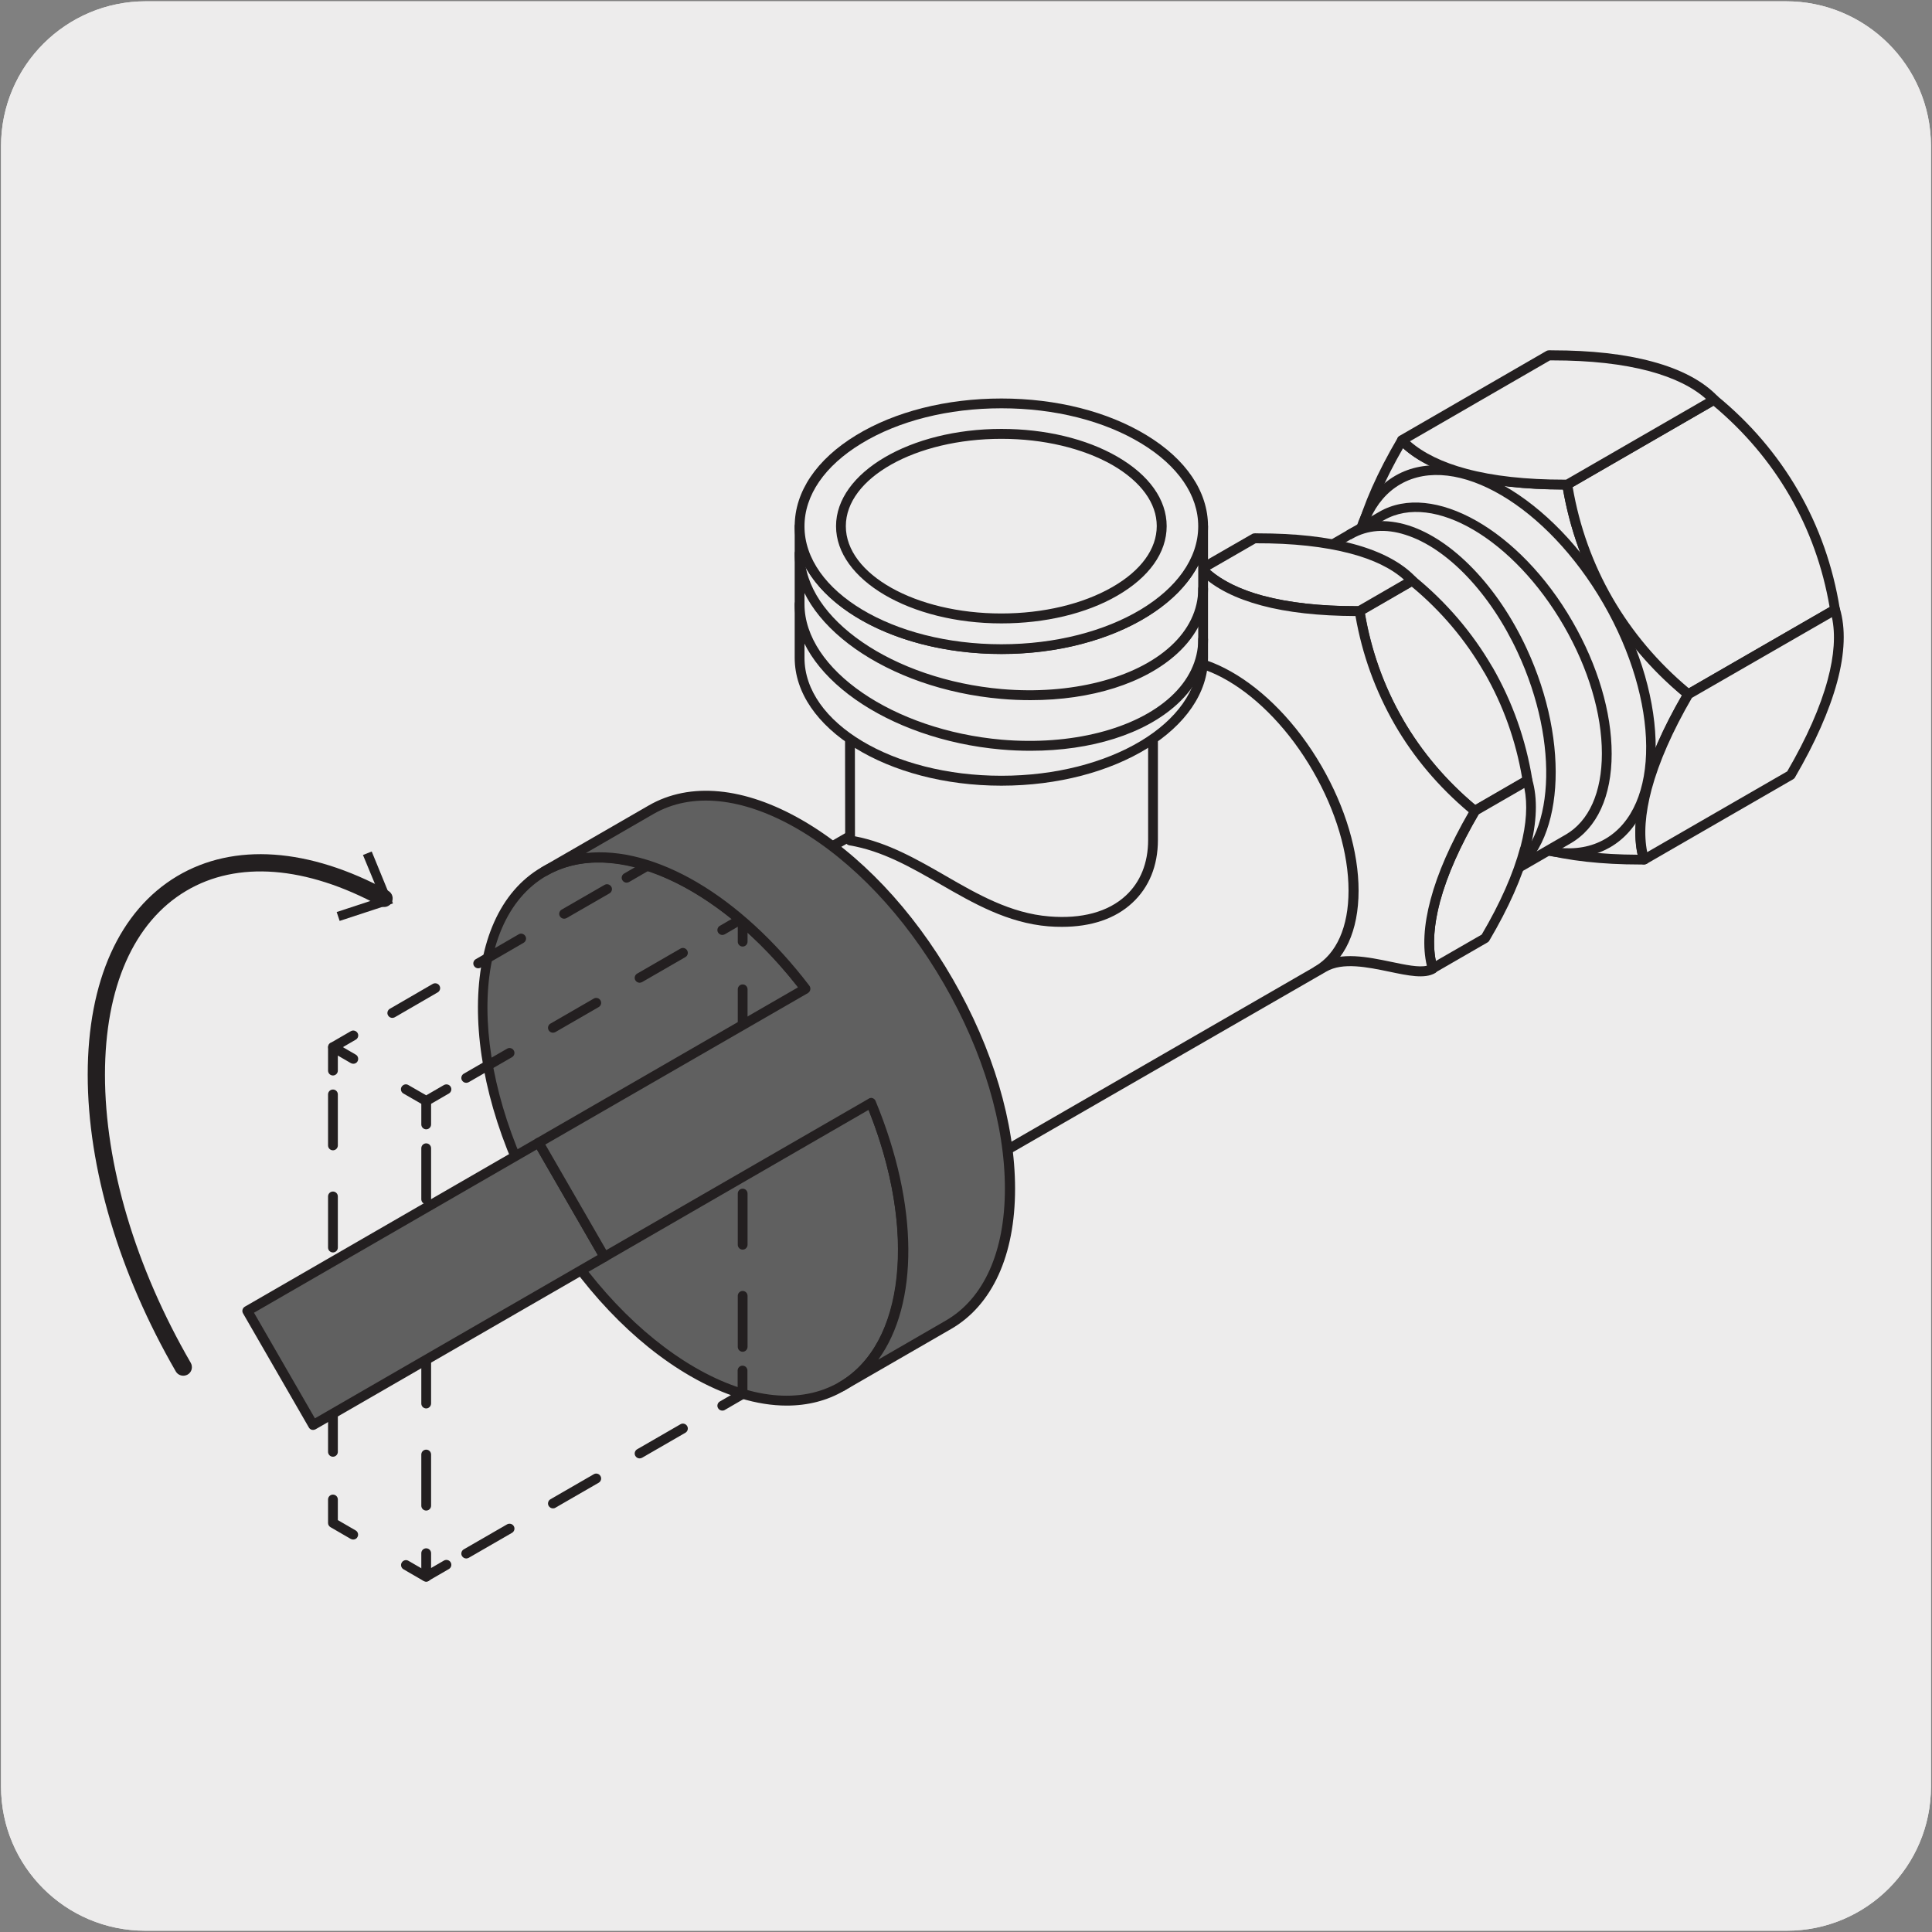 <svg enable-background="new 0 0 150 150" viewBox="0 0 150 150" xmlns="http://www.w3.org/2000/svg"><rect x="0" y="0" width="150" height="150" fill="#808080" stroke="none"/><path d="m11.32.1h127.31c6.21-.02 11.27 5 11.29 11.21v.03 127.37c0 6.18-5.01 11.19-11.19 11.19h-127.46c-6.18 0-11.19-5.01-11.19-11.19v-127.37c0-6.21 5.04-11.24 11.24-11.24z" fill="#edecec"/><path d="m11.32.1h127.31c6.21-.02 11.27 5 11.29 11.21v.03 127.37c0 6.18-5.01 11.19-11.19 11.19h-127.46c-6.18 0-11.19-5.01-11.19-11.19v-127.37c0-6.21 5.04-11.24 11.24-11.24z" fill="#edecec"/><path d="m114.76 63.32c1.04 1.09 2.69 1.97 4.94 2.57 2.27.6 4.97.87 7.93.85-.42-1.44-.39-3.3.21-5.55.61-2.26 1.74-4.75 3.23-7.29-2.42-1.98-4.56-4.42-6.21-7.28-1.64-2.85-2.69-5.93-3.19-9.01-2.95.02-5.67-.25-7.92-.85-2.26-.6-3.89-1.51-4.92-2.58-1.5 2.55-2.62 5.02-3.24 7.29-.6 2.26-.67 4.13-.24 5.57.5 3.08 1.51 6.17 3.15 9.03 1.68 2.86 3.85 5.27 6.26 7.25" fill="#edecec"/><path d="m114.76 63.32c1.04 1.09 2.69 1.97 4.94 2.57 2.27.6 4.97.87 7.93.85-.42-1.44-.39-3.3.21-5.55.61-2.26 1.74-4.75 3.23-7.29-2.42-1.98-4.56-4.42-6.21-7.28-1.64-2.85-2.69-5.93-3.19-9.01-2.95.02-5.67-.25-7.92-.85-2.26-.6-3.89-1.51-4.92-2.58-1.5 2.55-2.62 5.02-3.24 7.29-.6 2.26-.67 4.13-.24 5.57.5 3.08 1.51 6.17 3.15 9.03 1.68 2.86 3.85 5.27 6.26 7.25z" fill="#edecec"/><path d="m127.35 67.12c-2.99 0-5.59-.29-7.74-.86-2.29-.62-4-1.51-5.1-2.66-2.6-2.13-4.73-4.6-6.31-7.34-1.59-2.77-2.66-5.85-3.2-9.16-.44-1.49-.36-3.43.25-5.73.6-2.23 1.7-4.71 3.27-7.38.06-.1.17-.17.29-.18.13-.01.24.03.32.12 1.01 1.06 2.65 1.92 4.74 2.48 2.07.56 4.62.84 7.58.84h.24c.19 0 .35.14.38.32.51 3.16 1.57 6.14 3.14 8.88 1.58 2.72 3.64 5.14 6.12 7.17.15.12.18.33.09.49-1.53 2.61-2.61 5.03-3.19 7.19-.56 2.11-.63 3.91-.21 5.34.03.12.01.24-.06.34-.14.16-.39.14-.61.14zm-18.42-32.32c-1.41 2.45-2.4 4.73-2.95 6.77-.58 2.16-.66 3.96-.25 5.36.54 3.27 1.58 6.26 3.12 8.95 1.54 2.66 3.61 5.06 6.15 7.14.01.01.02.02.03.03 1 1.05 2.61 1.88 4.77 2.47 2.04.54 4.51.83 7.34.84-.32-1.47-.2-3.24.33-5.27.58-2.15 1.63-4.54 3.11-7.1-2.45-2.05-4.48-4.46-6.05-7.17-1.56-2.72-2.63-5.69-3.18-8.81-2.99-.01-5.58-.3-7.69-.87-2.02-.55-3.61-1.33-4.73-2.34z" fill="#231f20"/><path d="m139.29 38.31c-1.66-2.87-3.79-5.3-6.21-7.27l-11.39 6.58c.5 3.08 1.54 6.16 3.19 9.01 1.66 2.86 3.79 5.3 6.21 7.28l11.39-6.58c-.5-3.1-1.54-6.16-3.19-9.02" fill="#edecec"/><path d="m139.29 38.31c-1.66-2.87-3.79-5.3-6.21-7.27l-11.39 6.58c.5 3.08 1.54 6.16 3.19 9.01 1.66 2.86 3.79 5.3 6.21 7.28l11.39-6.58c-.5-3.1-1.54-6.16-3.19-9.02z" fill="#edecec"/><path d="m131.08 54.28c-.09 0-.17-.03-.24-.09-2.55-2.09-4.67-4.57-6.3-7.38-1.62-2.8-2.71-5.88-3.24-9.14-.03-.16.05-.31.19-.39l11.39-6.58c.13-.08.31-.07.43.03 2.56 2.09 4.68 4.57 6.3 7.37 1.62 2.8 2.7 5.87 3.23 9.15.03.16-.05.31-.19.39l-11.39 6.58c-.04.05-.11.06-.18.06zm-8.98-16.47c.53 3.08 1.57 5.97 3.1 8.62 1.54 2.66 3.53 5.01 5.92 7.01l10.93-6.31c-.53-3.09-1.57-5.99-3.1-8.63-1.53-2.65-3.53-5-5.92-7z" fill="#231f20"/><path d="m128.17 28.45c-2.26-.61-4.98-.87-7.93-.85l-11.4 6.58c1.03 1.08 2.66 1.98 4.92 2.59 2.25.6 4.98.87 7.92.85l11.39-6.58c-1.03-1.09-2.64-1.99-4.9-2.59" fill="#edecec"/><path d="m128.17 28.45c-2.26-.61-4.98-.87-7.93-.85l-11.4 6.58c1.03 1.08 2.66 1.98 4.92 2.59 2.25.6 4.98.87 7.92.85l11.39-6.58c-1.03-1.09-2.64-1.99-4.9-2.59z" fill="#edecec"/><path d="m121.45 38c-3.03 0-5.65-.29-7.78-.87-2.24-.59-3.95-1.5-5.1-2.69-.08-.09-.12-.2-.1-.32s.09-.22.19-.28l11.4-6.59c.14-.08.32-.05.48-.05 2.99 0 5.59.29 7.73.87 2.24.6 3.95 1.51 5.09 2.7.08.08.12.2.1.32s-.09.22-.19.28l-11.39 6.58c-.13.07-.28.05-.43.05zm-11.98-3.74c1.03.91 2.54 1.65 4.39 2.14 2.07.56 4.62.84 7.59.84h.14l10.86-6.27c-1.03-.92-2.5-1.64-4.38-2.15-2.08-.56-4.61-.84-7.54-.84-.06 0-.13 0-.19 0z" fill="#231f20"/><path d="m142.26 52.87c-.61 2.26-1.74 4.74-3.23 7.29l-11.4 6.58c-.42-1.44-.38-3.3.22-5.55.6-2.26 1.74-4.75 3.22-7.29l11.4-6.57c.43 1.43.4 3.27-.21 5.54" fill="#edecec"/><path d="m142.26 52.87c-.61 2.26-1.74 4.74-3.23 7.29l-11.4 6.58c-.42-1.44-.38-3.3.22-5.55.6-2.26 1.74-4.75 3.22-7.29l11.4-6.57c.43 1.43.4 3.27-.21 5.54z" fill="#edecec"/><path d="m127.64 67.12c-.05 0-.1-.01-.14-.03-.11-.04-.19-.13-.23-.25-.46-1.57-.38-3.5.22-5.75.59-2.21 1.69-4.69 3.26-7.38.03-.06.08-.11.14-.14l11.4-6.57c.1-.06.22-.07.33-.02.11.04.19.13.22.24.47 1.56.4 3.5-.21 5.75-.6 2.21-1.7 4.7-3.27 7.39-.03.06-.08.1-.14.14l-11.4 6.58c-.05.02-.12.04-.18.04zm3.72-12.94c-1.51 2.6-2.56 4.99-3.13 7.11-.5 1.89-.62 3.52-.34 4.87l10.87-6.27c1.51-2.59 2.57-4.99 3.14-7.11.51-1.89.62-3.52.33-4.86z" fill="#231f20"/><path d="m108.53 37.27c4.49-2.59 11.78 1.61 16.27 9.4 4.5 7.79 4.5 16.21 0 18.8-4.49 2.59-11.79-1.61-16.28-9.4s-4.49-16.21.01-18.8" fill="#edecec"/><path d="m108.53 37.27c4.49-2.59 11.78 1.61 16.27 9.4 4.5 7.79 4.5 16.21 0 18.8-4.49 2.59-11.79-1.61-16.28-9.4s-4.49-16.21.01-18.8z" fill="#edecec"/><path d="m121.84 66.6c-4.46 0-9.99-4-13.65-10.34-2.21-3.82-3.42-7.92-3.42-11.54 0-3.69 1.27-6.46 3.57-7.79 4.67-2.69 12.2 1.58 16.8 9.54s4.53 16.63-.14 19.32c-.96.55-2.02.81-3.16.81zm-13.12-29c-2.05 1.19-3.18 3.72-3.18 7.13 0 3.49 1.18 7.45 3.32 11.16 4.38 7.59 11.46 11.74 15.76 9.25 4.31-2.49 4.24-10.69-.14-18.28-4.39-7.59-11.46-11.75-15.76-9.26z" fill="#231f20"/><path d="m121.75 65.14c4-2.31 4-9.8 0-16.72-4-6.93-10.48-10.67-14.48-8.36l-12.13 7.01c4-2.31 10.48 1.43 14.48 8.36s4 14.41 0 16.72z" fill="#edecec"/><path d="m121.75 65.14c4-2.31 4-9.8 0-16.72-4-6.93-10.48-10.67-14.48-8.36l-12.13 7.01c4-2.31 10.48 1.43 14.48 8.36s4 14.41 0 16.72z" fill="#edecec"/><path d="m109.62 72.53c-.13 0-.26-.07-.33-.19-.11-.18-.04-.42.14-.52 1.81-1.05 2.81-3.28 2.81-6.3 0-3.09-1.05-6.61-2.95-9.9-3.89-6.73-10.15-10.41-13.95-8.22l-.01.01c-.18.11-.41.05-.52-.14-.11-.18-.04-.42.14-.52 0 0 .01-.01.01-.01l12.12-7c4.16-2.41 10.91 1.4 15 8.5 1.97 3.41 3.05 7.06 3.05 10.28 0 3.3-1.13 5.77-3.19 6.96l-12.12 7s-.01 0-.01.01c-.06.03-.13.04-.19.04zm-11.85-26.52c3.98 0 8.92 3.57 12.18 9.22 1.97 3.41 3.05 7.06 3.05 10.28 0 1.96-.4 3.62-1.15 4.9l9.71-5.61c1.81-1.05 2.81-3.28 2.81-6.3 0-3.09-1.05-6.61-2.95-9.9-3.89-6.73-10.14-10.41-13.96-8.22l-9.73 5.62c.01.01.02.01.04.01z" fill="#231f20"/><path d="m113.04 70.17c4-2.31 4.5-10.08 1.12-17.36s-9.37-11.31-13.37-9m16.27 24.04c4-2.31 4.5-10.08 1.11-17.36-3.38-7.28-9.37-11.31-13.36-9.01" fill="#edecec"/><path d="m113.04 70.55c-.13 0-.26-.07-.33-.19-.11-.18-.04-.42.14-.52 3.83-2.21 4.26-9.78.96-16.87-2.14-4.61-5.49-8.11-8.72-9.13-1.52-.48-2.94-.38-4.11.3-.18.11-.41.05-.52-.14-.11-.18-.04-.42.14-.52 1.36-.79 3-.91 4.72-.37 3.43 1.08 6.95 4.74 9.18 9.54 3.46 7.44 2.89 15.45-1.27 17.86-.06.03-.12.04-.19.04zm4.02-2.32c-.13 0-.26-.07-.33-.19-.11-.18-.04-.42.14-.52 3.83-2.21 4.26-9.78.96-16.87-2.14-4.61-5.48-8.11-8.72-9.13-1.52-.49-2.94-.38-4.11.3-.18.11-.41.05-.52-.14-.11-.18-.04-.42.14-.52 1.36-.79 2.99-.91 4.72-.37 3.44 1.09 6.95 4.74 9.18 9.54 3.46 7.44 2.89 15.45-1.27 17.86-.06.03-.12.04-.19.04z" fill="#231f20"/><path d="m108.57 56 .03.06c1.58 2.72 3.6 5.02 5.9 6.9l4.09-2.36c-.47-2.95-1.45-5.85-3.03-8.59l-.01-.01c-1.58-2.73-3.6-5.04-5.91-6.93l-4.1 2.36c.49 2.94 1.47 5.84 3.03 8.57" fill="#edecec"/><path d="m108.57 56 .03.06c1.58 2.72 3.6 5.02 5.9 6.9l4.09-2.36c-.47-2.95-1.45-5.85-3.03-8.59l-.01-.01c-1.58-2.73-3.6-5.04-5.91-6.93l-4.1 2.36c.49 2.94 1.47 5.84 3.03 8.57z" fill="#edecec"/><path d="m114.51 63.34c-.09 0-.17-.03-.24-.09-2.43-1.99-4.45-4.35-5.99-7 0 0-.03-.06-.04-.06-1.53-2.67-2.56-5.59-3.07-8.69-.03-.16.05-.31.19-.39l4.09-2.36c.13-.08.31-.07.43.03 2.42 1.98 4.43 4.33 5.97 6.98.02.02.03.04.04.06 1.54 2.68 2.58 5.61 3.08 8.72.03.16-.05.31-.19.39l-4.09 2.36c-.05.03-.12.05-.18.05zm-5.6-7.53.03.06c1.45 2.5 3.34 4.73 5.61 6.63l3.63-2.09c-.49-2.9-1.47-5.64-2.91-8.15-.02-.02-.03-.04-.04-.06-1.45-2.52-3.34-4.76-5.62-6.65l-3.63 2.1c.5 2.9 1.48 5.65 2.93 8.16z" fill="#231f20"/><path d="m97.96 46.62.05.01c2.15.57 4.73.83 7.53.81l4.09-2.36c-.98-1.04-2.51-1.89-4.67-2.47h-.01c-2.16-.58-4.75-.83-7.56-.81l-4.1 2.36c1.01 1.03 2.53 1.88 4.67 2.46" fill="#edecec"/><path d="m97.96 46.62.05.01c2.15.57 4.73.83 7.53.81l4.09-2.36c-.98-1.04-2.51-1.89-4.67-2.47h-.01c-2.16-.58-4.75-.83-7.56-.81l-4.1 2.36c1.01 1.03 2.53 1.88 4.67 2.46z" fill="#edecec"/><path d="m105.25 47.82c-2.83 0-5.3-.27-7.34-.82l-.05-.01c-2.12-.57-3.75-1.44-4.84-2.57-.08-.09-.12-.2-.1-.32s.09-.22.19-.28l4.1-2.36c.14-.08.32-.05.49-.05 2.86 0 5.33.27 7.36.82 2.16.58 3.79 1.45 4.86 2.58.08.08.12.2.1.32s-.09.22-.19.27l-4.09 2.36c-.14.09-.32.06-.49.06zm-7.2-1.57.05.01c1.98.53 4.38.8 7.15.8h.19l3.56-2.06c-.97-.87-2.36-1.55-4.14-2.02-2.02-.54-4.51-.81-7.37-.8l-3.57 2.06c.99.85 2.38 1.53 4.13 2.01z" fill="#231f20"/><path d="m111.42 69.93.01-.05c.59-2.15 1.65-4.5 3.07-6.93l4.1-2.37c.41 1.38.39 3.13-.19 5.28l-.01.01c-.57 2.15-1.64 4.51-3.08 6.95l-4.09 2.36c-.4-1.35-.37-3.1.19-5.25" fill="#edecec"/><path d="m111.42 69.93.01-.05c.59-2.15 1.65-4.5 3.07-6.93l4.1-2.37c.41 1.38.39 3.13-.19 5.28l-.01.01c-.57 2.15-1.64 4.51-3.08 6.95l-4.09 2.36c-.4-1.35-.37-3.1.19-5.25z" fill="#edecec"/><path d="m111.23 75.58c-.05 0-.1-.01-.14-.03-.11-.04-.19-.13-.23-.25-.44-1.49-.37-3.33.19-5.47l.01-.04c.59-2.14 1.63-4.5 3.11-7.03.03-.06.08-.11.14-.14l4.09-2.37c.11-.06.23-.07.33-.02.11.04.19.13.22.25.45 1.51.38 3.36-.18 5.49-.01.02-.02.05-.03.07-.57 2.1-1.61 4.45-3.11 6.99-.03.06-.08.1-.14.14l-4.09 2.36c-.04.03-.11.05-.17.05zm.19-5.65.37.1c-.46 1.77-.57 3.31-.31 4.58l3.56-2.05c1.45-2.46 2.45-4.74 2.99-6.77.01-.02.02-.05.03-.07.46-1.75.55-3.27.29-4.54l-3.57 2.06c-1.42 2.44-2.42 4.71-2.98 6.75z" fill="#231f20"/><path d="m67.94 95.18c3.76-2.17 3.76-9.19 0-15.7-3.76-6.5-9.84-10.01-13.59-7.85l34.84-20.11c2.5-1.45 2.57-6.48 4.11-7.38.99 1.04 2.51 1.89 4.66 2.46l.05.02c2.15.57 4.72.82 7.53.81.48 2.93 1.46 5.83 3.03 8.56l.03.06c1.58 2.72 3.6 5.02 5.9 6.9-1.42 2.42-2.5 4.78-3.07 6.93l-.01.05c-.57 2.15-.6 3.9-.2 5.27-1.55.89-5.94-1.57-8.44-.12z" fill="#edecec"/><path d="m67.94 95.18c3.76-2.17 3.76-9.19 0-15.7-3.76-6.5-9.84-10.01-13.59-7.85l34.84-20.11c2.5-1.45 2.57-6.48 4.11-7.38.99 1.04 2.51 1.89 4.66 2.46l.05.02c2.15.57 4.72.82 7.53.81.48 2.93 1.46 5.83 3.03 8.56l.03.06c1.58 2.72 3.6 5.02 5.9 6.9-1.42 2.42-2.5 4.78-3.07 6.93l-.01.05c-.57 2.15-.6 3.9-.2 5.27-1.55.89-5.94-1.57-8.44-.12z" fill="#edecec"/><path d="m67.94 95.57c-.13 0-.26-.07-.33-.19-.11-.18-.04-.42.14-.52l.01-.01c3.56-2.06 3.49-8.87-.15-15.17-1.78-3.09-4.15-5.58-6.66-7.03-2.44-1.41-4.71-1.65-6.41-.68h-.01c-.18.11-.41.04-.52-.14s-.04-.42.14-.52l34.85-20.11c1.27-.74 1.88-2.6 2.42-4.23.47-1.43.88-2.67 1.69-3.14.15-.09.35-.06.47.07.99 1.03 2.5 1.83 4.48 2.36 2.04.54 4.48.81 7.3.81h.18c.19 0 .35.14.38.32.49 3.02 1.5 5.85 2.98 8.43 1.52 2.63 3.48 4.92 5.85 6.86.15.12.18.33.09.49-1.47 2.5-2.49 4.8-3.03 6.83-.55 2.04-.61 3.75-.21 5.11.05.17-.02.35-.18.44-.8.47-2.09.2-3.56-.11-1.69-.35-3.61-.75-4.88-.01l-34.85 20.08c-.06.04-.12.06-.19.06zm-11.05-24.96c1.37.01 2.89.47 4.45 1.37 2.62 1.51 5.09 4.11 6.94 7.32 3.05 5.29 3.65 10.96 1.81 14.21l32.51-18.76c1.52-.88 3.59-.45 5.42-.07 1.1.23 2.14.45 2.76.3-.34-1.43-.24-3.16.29-5.14.55-2.07 1.55-4.33 2.96-6.78-2.33-1.96-4.26-4.24-5.74-6.8-1.51-2.63-2.53-5.44-3.05-8.43-2.83-.01-5.29-.28-7.3-.82s-3.56-1.32-4.64-2.34c-.44.46-.77 1.48-1.13 2.54-.58 1.77-1.24 3.77-2.77 4.65z" fill="#231f20"/><path d="m102.27 75.36c3.76-2.17 3.76-9.19 0-15.7-3.76-6.5-9.84-10.01-13.59-7.85" fill="#edecec"/><path d="m102.27 75.75c-.13 0-.26-.07-.33-.19-.11-.18-.04-.42.14-.52 1.69-.98 2.62-3.07 2.62-5.89 0-2.9-.98-6.2-2.76-9.28-3.64-6.31-9.52-9.77-13.07-7.71-.18.11-.41.04-.52-.14s-.04-.42.14-.52c3.92-2.27 10.26 1.31 14.12 7.99 1.85 3.2 2.87 6.63 2.87 9.66 0 3.11-1.07 5.44-3.01 6.55-.06.03-.13.05-.2.05z" fill="#231f20"/><path d="m75.98 43.85c6.67 0 12.08 3.12 12.08 6.98s-5.41 6.98-12.08 6.98c-6.68 0-12.08-3.13-12.09-6.98.01-3.86 5.42-6.98 12.09-6.98" fill="#edecec"/><path d="m75.98 43.85c6.67 0 12.08 3.12 12.08 6.98s-5.41 6.98-12.08 6.98c-6.68 0-12.08-3.13-12.09-6.98.01-3.86 5.42-6.98 12.09-6.98z" fill="#edecec"/><path d="m75.98 58.19c-6.87 0-12.47-3.3-12.47-7.36s5.6-7.36 12.47-7.36 12.47 3.3 12.47 7.36-5.59 7.36-12.47 7.36zm0-13.96c-6.45 0-11.7 2.96-11.71 6.6 0 3.64 5.25 6.59 11.71 6.59 6.45 0 11.7-2.96 11.7-6.59s-5.24-6.6-11.7-6.6z" fill="#231f20"/><path d="m75.98 43.85c6.67 0 12.08 3.12 12.08 6.98s-5.41 6.98-12.08 6.98c-6.68 0-12.08-3.13-12.09-6.98.01-3.86 5.42-6.98 12.09-6.98" fill="#edecec"/><path d="m75.98 43.85c6.67 0 12.08 3.12 12.08 6.98s-5.41 6.98-12.08 6.98c-6.68 0-12.08-3.13-12.09-6.98.01-3.86 5.42-6.98 12.09-6.98z" fill="#edecec"/><path d="m75.98 58.19c-6.87 0-12.47-3.3-12.47-7.36s5.6-7.36 12.47-7.36 12.47 3.3 12.47 7.36-5.59 7.36-12.47 7.36zm0-13.96c-6.45 0-11.7 2.96-11.71 6.6 0 3.64 5.25 6.59 11.71 6.59 6.45 0 11.7-2.96 11.7-6.59s-5.24-6.6-11.7-6.6z" fill="#231f20"/><path d="m65.99 65.25c5.57.92 9.62 5.81 15.43 6.29 5.21.42 8.1-2.34 8.1-6.31v-14.88c0 3.75-5.27 6.8-11.77 6.8s-11.77-3.04-11.77-6.8z" fill="#edecec"/><path d="m65.99 65.25c5.57.92 9.62 5.81 15.43 6.29 5.21.42 8.1-2.34 8.1-6.31v-14.88c0 3.75-5.27 6.8-11.77 6.8s-11.77-3.04-11.77-6.8z" fill="#edecec"/><path d="m82.45 71.96c-.35 0-.7-.01-1.06-.04-3.15-.26-5.81-1.78-8.37-3.26-2.33-1.34-4.52-2.6-7.08-3.03-.18-.03-.32-.19-.32-.38l-.02-14.9c0-.21.17-.38.38-.38s.38.17.38.38c0 3.54 5.11 6.41 11.39 6.41s11.39-2.88 11.39-6.41c0-.21.17-.38.38-.38s.38.17.38.38v14.87c0 2-.69 3.68-1.99 4.88-1.32 1.23-3.19 1.86-5.46 1.86zm-16.07-7.03c2.56.49 4.83 1.8 7.02 3.06 2.49 1.44 5.07 2.92 8.06 3.16 2.52.21 4.58-.35 5.94-1.61 1.14-1.05 1.74-2.54 1.74-4.32v-12.36c-1.73 2.72-6.18 4.67-11.39 4.67s-9.66-1.94-11.38-4.67z" fill="#231f20"/><path d="m93.42 40.86v10.22c0 5.27-7.01 9.54-15.67 9.54s-15.67-4.28-15.67-9.54v-10.22c0 5.27 7.01 9.54 15.67 9.54 8.65 0 15.67-4.27 15.67-9.54" fill="#edecec"/><path d="m93.42 40.86v10.22c0 5.27-7.01 9.54-15.67 9.54s-15.67-4.28-15.67-9.54v-10.22c0 5.27 7.01 9.54 15.67 9.54 8.65 0 15.67-4.27 15.67-9.54" fill="#edecec"/><path d="m77.75 61c-8.85 0-16.05-4.46-16.05-9.93v-10.21c0-.21.17-.38.38-.38s.38.17.38.38c0 5.05 6.86 9.16 15.29 9.16s15.28-4.11 15.28-9.16c0-.21.17-.38.38-.38s.38.17.38.38v10.22c.01 5.47-7.19 9.92-16.04 9.92zm-15.29-17.12v7.19c0 5.05 6.86 9.16 15.29 9.16s15.28-4.11 15.28-9.16v-7.19c-2.08 3.99-8.14 6.89-15.28 6.89-7.14.01-13.21-2.89-15.29-6.89z" fill="#231f20"/><path d="m77.75 50.4c-8.66 0-15.67-4.27-15.67-9.54s7.02-9.54 15.67-9.54 15.66 4.27 15.66 9.54c.01 5.27-7.01 9.54-15.66 9.54" fill="#edecec"/><path d="m77.75 50.4c-8.66 0-15.67-4.27-15.67-9.54s7.02-9.54 15.67-9.54 15.66 4.27 15.66 9.54c.01 5.27-7.01 9.54-15.66 9.54z" fill="#edecec"/><path d="m77.75 50.78c-8.85 0-16.05-4.45-16.05-9.92 0-2.69 1.7-5.2 4.77-7.07 3.02-1.84 7.02-2.85 11.27-2.85h.02c4.25 0 8.24 1.01 11.26 2.85 3.08 1.87 4.77 4.39 4.77 7.07.01 5.47-7.19 9.92-16.04 9.92zm-.01-19.08c-4.11 0-7.97.97-10.87 2.74-2.84 1.73-4.41 4.01-4.41 6.42 0 5.05 6.86 9.16 15.29 9.16s15.28-4.11 15.28-9.16c0-2.41-1.56-4.69-4.4-6.42-2.9-1.77-6.76-2.74-10.86-2.74-.01 0-.02 0-.03 0z" fill="#231f20"/><path d="m77.75 48.02c-6.88 0-12.45-3.21-12.45-7.17s5.58-7.17 12.46-7.17c6.87 0 12.45 3.21 12.45 7.17-.01 3.96-5.58 7.17-12.46 7.17" fill="#edecec"/><path d="m77.75 48.02c-6.88 0-12.45-3.21-12.45-7.17s5.58-7.17 12.46-7.17c6.87 0 12.45 3.21 12.45 7.17-.01 3.96-5.58 7.17-12.46 7.17z" fill="#edecec"/><path d="m77.75 48.4c-7.08 0-12.84-3.39-12.84-7.55s5.76-7.55 12.84-7.55c3.39 0 6.58.76 8.99 2.15 2.48 1.43 3.84 3.34 3.84 5.4s-1.36 3.97-3.84 5.4c-2.4 1.39-5.6 2.15-8.99 2.15zm0-14.33c-6.66 0-12.08 3.04-12.08 6.78s5.42 6.78 12.07 6.78c3.26 0 6.32-.73 8.62-2.05 2.23-1.28 3.45-2.96 3.45-4.74 0-1.77-1.22-3.45-3.45-4.74-2.29-1.3-5.35-2.03-8.61-2.03z" fill="#231f20"/><path d="m80.02 58.29c-.76 0-1.52-.03-2.3-.1-8.83-.78-16.02-5.84-16.02-11.29 0-.21.17-.38.38-.38s.38.17.38.38c0 5.06 6.88 9.79 15.32 10.53 5.35.46 10.36-.81 13.11-3.33 1.4-1.28 2.14-2.83 2.14-4.46 0-.21.17-.38.38-.38s.38.17.38.38c0 1.86-.83 3.6-2.39 5.03-2.53 2.32-6.68 3.62-11.38 3.62zm0-3.93c-.75 0-1.52-.03-2.3-.1-8.83-.77-16.02-5.84-16.02-11.29 0-.21.17-.38.38-.38s.38.17.38.38c0 5.07 6.88 9.79 15.32 10.53 5.33.46 10.36-.81 13.11-3.33 1.4-1.28 2.14-2.83 2.14-4.46 0-.21.17-.38.38-.38s.38.17.38.38c0 1.86-.83 3.6-2.39 5.03-2.53 2.32-6.68 3.62-11.38 3.62z" fill="#231f20"/><path d="m65.34 80.99c6.37 11.04 6.37 22.98 0 26.66s-16.71-2.29-23.09-13.33c-6.37-11.04-6.37-22.98 0-26.66s16.71 2.29 23.09 13.33" fill="#606060"/><g fill="#231f20"><path d="m61.08 109.13c-2.3 0-4.85-.77-7.48-2.29-4.42-2.55-8.57-6.93-11.68-12.33-6.47-11.2-6.41-23.4.14-27.18 3.21-1.85 7.44-1.44 11.93 1.14 4.42 2.55 8.57 6.93 11.68 12.33 6.47 11.21 6.41 23.4-.14 27.18-1.32.77-2.82 1.15-4.45 1.15zm-14.58-42.18c-1.49 0-2.86.35-4.06 1.04-6.18 3.57-6.12 15.3.14 26.14 3.05 5.28 7.1 9.56 11.4 12.05 4.24 2.45 8.2 2.85 11.16 1.14 6.18-3.57 6.12-15.3-.14-26.14-3.05-5.28-7.1-9.56-11.4-12.05-2.51-1.45-4.93-2.18-7.1-2.18z"/><path d="m56.08 72.59c-.13 0-.26-.07-.33-.19-.11-.18-.04-.42.14-.52l1.57-.91c.18-.1.41-.04.52.14s.04.42-.14.52l-1.57.91c-.06.03-.12.05-.19.05z"/><path d="m36.2 84.07c-.13 0-.26-.07-.33-.19-.11-.18-.04-.42.14-.52l3.36-1.94c.18-.11.42-.04.52.14.11.18.04.42-.14.52l-3.36 1.94c-.06.03-.13.05-.19.05zm6.73-3.89c-.13 0-.26-.07-.33-.19-.11-.18-.04-.42.14-.52l3.36-1.94c.18-.11.42-.04.52.14.11.18.04.42-.14.52l-3.36 1.94c-.06.03-.13.05-.19.05zm6.73-3.88c-.13 0-.26-.07-.33-.19-.11-.18-.04-.42.14-.52l3.36-1.94c.18-.11.42-.04.52.14.11.18.04.42-.14.52l-3.36 1.94c-.06.03-.13.05-.19.05z"/><path d="m33.09 85.86c-.07 0-.13-.02-.19-.05l-1.58-.91c-.18-.1-.25-.34-.14-.52s.34-.25.52-.14l1.39.8 1.38-.8c.19-.1.42-.04.52.14.11.18.04.42-.14.52l-1.57.91c-.06.04-.13.05-.19.05zm-5.66-3.27c-.07 0-.13-.02-.19-.05l-1.57-.91c-.12-.07-.19-.19-.19-.33s.07-.26.19-.33l1.57-.91c.18-.1.41-.04.52.14s.04.42-.14.52l-1 .58 1 .58c.18.1.24.34.14.52-.07.13-.2.19-.33.19z"/><path d="m30.46 79.03c-.13 0-.26-.07-.33-.19-.11-.18-.04-.42.14-.52l3.33-1.93c.18-.1.42-.04.52.14.11.18.04.42-.14.52l-3.33 1.93c-.06.03-.13.05-.19.05zm6.67-3.85c-.13 0-.26-.07-.33-.19-.11-.18-.04-.42.14-.52l3.33-1.93c.18-.11.41-.04.52.14s.04.42-.14.52l-3.33 1.93c-.06.03-.13.05-.19.05zm6.67-3.85c-.13 0-.26-.07-.33-.19-.11-.18-.04-.42.14-.52l3.33-1.92c.18-.1.41-.04.52.14s.04.42-.14.52l-3.33 1.92c-.06.03-.13.05-.19.05z"/><path d="m57.66 73.49c-.21 0-.38-.17-.38-.38v-1.82c0-.21.17-.38.38-.38s.38.17.38.38v1.82c0 .21-.17.38-.38.38zm-9.01-4.96c-.13 0-.26-.07-.33-.19-.11-.18-.04-.42.14-.52l1.57-.91c.18-.11.42-.04.52.14.11.18.04.42-.14.52l-1.57.91c-.06.03-.13.05-.19.05z"/><path d="m57.66 104.95c-.21 0-.38-.17-.38-.38v-3.96c0-.21.17-.38.38-.38s.38.17.38.38v3.96c0 .2-.17.38-.38.38zm0-7.93c-.21 0-.38-.17-.38-.38v-3.97c0-.21.17-.38.38-.38s.38.17.38.38v3.97c0 .21-.17.38-.38.38zm0-7.93c-.21 0-.38-.17-.38-.38v-3.96c0-.21.17-.38.38-.38s.38.17.38.38v3.96c0 .21-.17.38-.38.38zm0-7.93c-.21 0-.38-.17-.38-.38v-3.97c0-.21.17-.38.38-.38s.38.17.38.38v3.97c0 .21-.17.38-.38.38z"/><path d="m56.08 109.52c-.13 0-.26-.07-.33-.19-.11-.18-.04-.42.14-.52l1.38-.8v-1.6c0-.21.17-.38.38-.38s.38.17.38.38v1.82c0 .14-.07.26-.19.33l-1.57.91c-.06.04-.12.05-.19.05z"/><path d="m36.2 121c-.13 0-.26-.07-.33-.19-.11-.18-.04-.42.14-.52l3.36-1.94c.18-.1.42-.04.52.14.11.18.04.42-.14.52l-3.36 1.94c-.06.03-.13.05-.19.05zm6.73-3.89c-.13 0-.26-.07-.33-.19-.11-.18-.04-.42.14-.52l3.36-1.94c.18-.11.42-.04.52.14.11.18.04.42-.14.52l-3.36 1.94c-.06.04-.13.05-.19.05zm6.73-3.88c-.13 0-.26-.07-.33-.19-.11-.18-.04-.42.14-.52l3.36-1.94c.18-.11.42-.04.52.14.11.18.04.42-.14.52l-3.36 1.94c-.06.03-.13.05-.19.05z"/><path d="m33.09 122.79c-.07 0-.13-.02-.19-.05-.12-.07-.19-.19-.19-.33v-1.82c0-.21.17-.38.38-.38s.38.17.38.38v1.15l1-.58c.18-.1.42-.04.52.14.11.18.04.42-.14.52l-1.57.91c-.06.05-.13.06-.19.06z"/><path d="m33.09 117.28c-.21 0-.38-.17-.38-.38v-3.97c0-.21.17-.38.38-.38s.38.17.38.38v3.97c0 .21-.17.38-.38.38zm0-7.93c-.21 0-.38-.17-.38-.38v-3.97c0-.21.17-.38.38-.38s.38.17.38.38v3.96c0 .21-.17.39-.38.39zm0-7.93c-.21 0-.38-.17-.38-.38v-3.97c0-.21.17-.38.38-.38s.38.17.38.38v3.97c0 .21-.17.38-.38.38zm0-7.93c-.21 0-.38-.17-.38-.38v-3.96c0-.21.17-.38.38-.38s.38.17.38.38v3.96c0 .2-.17.38-.38.38z"/><path d="m33.09 122.8c-.07 0-.13-.02-.19-.05l-1.57-.91c-.18-.1-.25-.34-.14-.52.1-.18.34-.25.52-.14l1.57.91c.18.1.25.34.14.52-.07.12-.2.19-.33.19zm-5.67-3.27c-.07 0-.13-.02-.19-.05l-1.57-.91c-.12-.07-.19-.19-.19-.33v-1.82c0-.21.17-.38.38-.38s.38.17.38.38v1.6l1.38.8c.18.1.25.34.14.52-.06.12-.19.19-.33.19zm5.67-31.85c-.21 0-.38-.17-.38-.38v-1.81c0-.21.17-.38.38-.38s.38.17.38.38v1.81c0 .21-.17.38-.38.38z"/><path d="m25.85 113.1c-.21 0-.38-.17-.38-.38v-3.97c0-.21.17-.38.38-.38s.38.17.38.38v3.97c0 .21-.17.38-.38.38zm0-7.93c-.21 0-.38-.17-.38-.38v-3.96c0-.21.17-.38.38-.38s.38.17.38.38v3.96c0 .21-.17.38-.38.38zm0-7.93c-.21 0-.38-.17-.38-.38v-3.97c0-.21.17-.38.38-.38s.38.17.38.38v3.97c0 .21-.17.38-.38.38zm0-7.93c-.21 0-.38-.17-.38-.38v-3.96c0-.21.17-.38.38-.38s.38.17.38.38v3.96c0 .21-.17.38-.38.38z"/><path d="m25.85 83.5c-.21 0-.38-.17-.38-.38v-1.82c0-.21.17-.38.38-.38s.38.17.38.38v1.82c0 .21-.17.38-.38.38z"/></g><path d="m20 94.57h26.12v10.23h-26.12z" fill="#606060" transform="matrix(.866 -.5 .5 .866 -45.417 29.892)"/><path d="m24.31 111.02c-.03 0-.07-.01-.1-.01-.1-.03-.18-.09-.23-.18l-5.11-8.86c-.11-.18-.04-.42.14-.52l22.62-13.06c.18-.1.42-.04.52.14l5.12 8.86c.05.09.07.19.04.29s-.09.18-.18.23l-22.63 13.06c-.06.03-.13.05-.19.05zm-4.59-9.1 4.73 8.2 21.96-12.68-4.73-8.2z" fill="#231f20"/><path d="m50.54 62.87-8.29 4.78c5.51-3.18 13.97.84 20.28 9.11l-20.72 11.96 5.11 8.86 20.71-11.96c3.96 9.57 3.2 18.86-2.29 22.03l8.28-4.78c6.38-3.68 6.38-15.62 0-26.66-6.37-11.05-16.71-17.02-23.08-13.34" fill="#606060"/><path d="m65.34 108.03c-.13 0-.26-.07-.33-.19-.11-.18-.04-.42.14-.52 5.09-2.94 6.03-11.79 2.29-21.15l-20.32 11.74c-.09.05-.2.06-.29.04-.1-.03-.18-.09-.23-.18l-5.11-8.86c-.11-.18-.04-.42.14-.52l20.34-11.74c-6.24-7.97-14.39-11.61-19.51-8.67l-.01.01c-.18.11-.41.05-.52-.14-.11-.18-.04-.42.14-.52s.01 0 .01-.01l8.28-4.78c3.2-1.85 7.44-1.45 11.93 1.14 4.42 2.55 8.57 6.93 11.68 12.33 3.12 5.4 4.84 11.18 4.84 16.28 0 5.18-1.77 9.05-4.98 10.9l-8.28 4.78c-.08.05-.14.06-.21.06zm2.29-22.79c.04 0 .08.01.12.02.1.04.19.11.23.22 3.37 8.14 3.34 15.77.21 20.08l5.24-3.03c2.96-1.71 4.59-5.35 4.59-10.24 0-4.97-1.68-10.62-4.73-15.9s-7.1-9.56-11.4-12.05c-4.24-2.45-8.2-2.85-11.16-1.14l-.19-.33.19.33-5.24 3.03c5.35-.58 11.97 3.26 17.35 10.3.07.09.09.2.07.31s-.09.2-.18.26l-20.39 11.76 4.73 8.2 20.38-11.76c.05-.04.12-.06.18-.06z" fill="#231f20"/><path d="m14.23 106.81c-.23 0-.46-.12-.58-.33-4.41-7.63-6.84-15.81-6.84-23.04 0-7.27 2.47-12.75 6.95-15.42 4.4-2.61 10.21-2.21 16.38 1.14.32.18.44.58.27.91-.18.33-.58.44-.91.27-5.74-3.12-11.09-3.53-15.05-1.17-4.06 2.41-6.3 7.48-6.3 14.27 0 6.99 2.36 14.94 6.66 22.37.18.32.08.73-.24.91-.11.06-.23.09-.34.09z" fill="#231f20"/><path d="m26.37 71.5-.23-.69 3.41-1.12-1.37-3.31.68-.27 1.65 4.03z" fill="#231f20"/></svg>